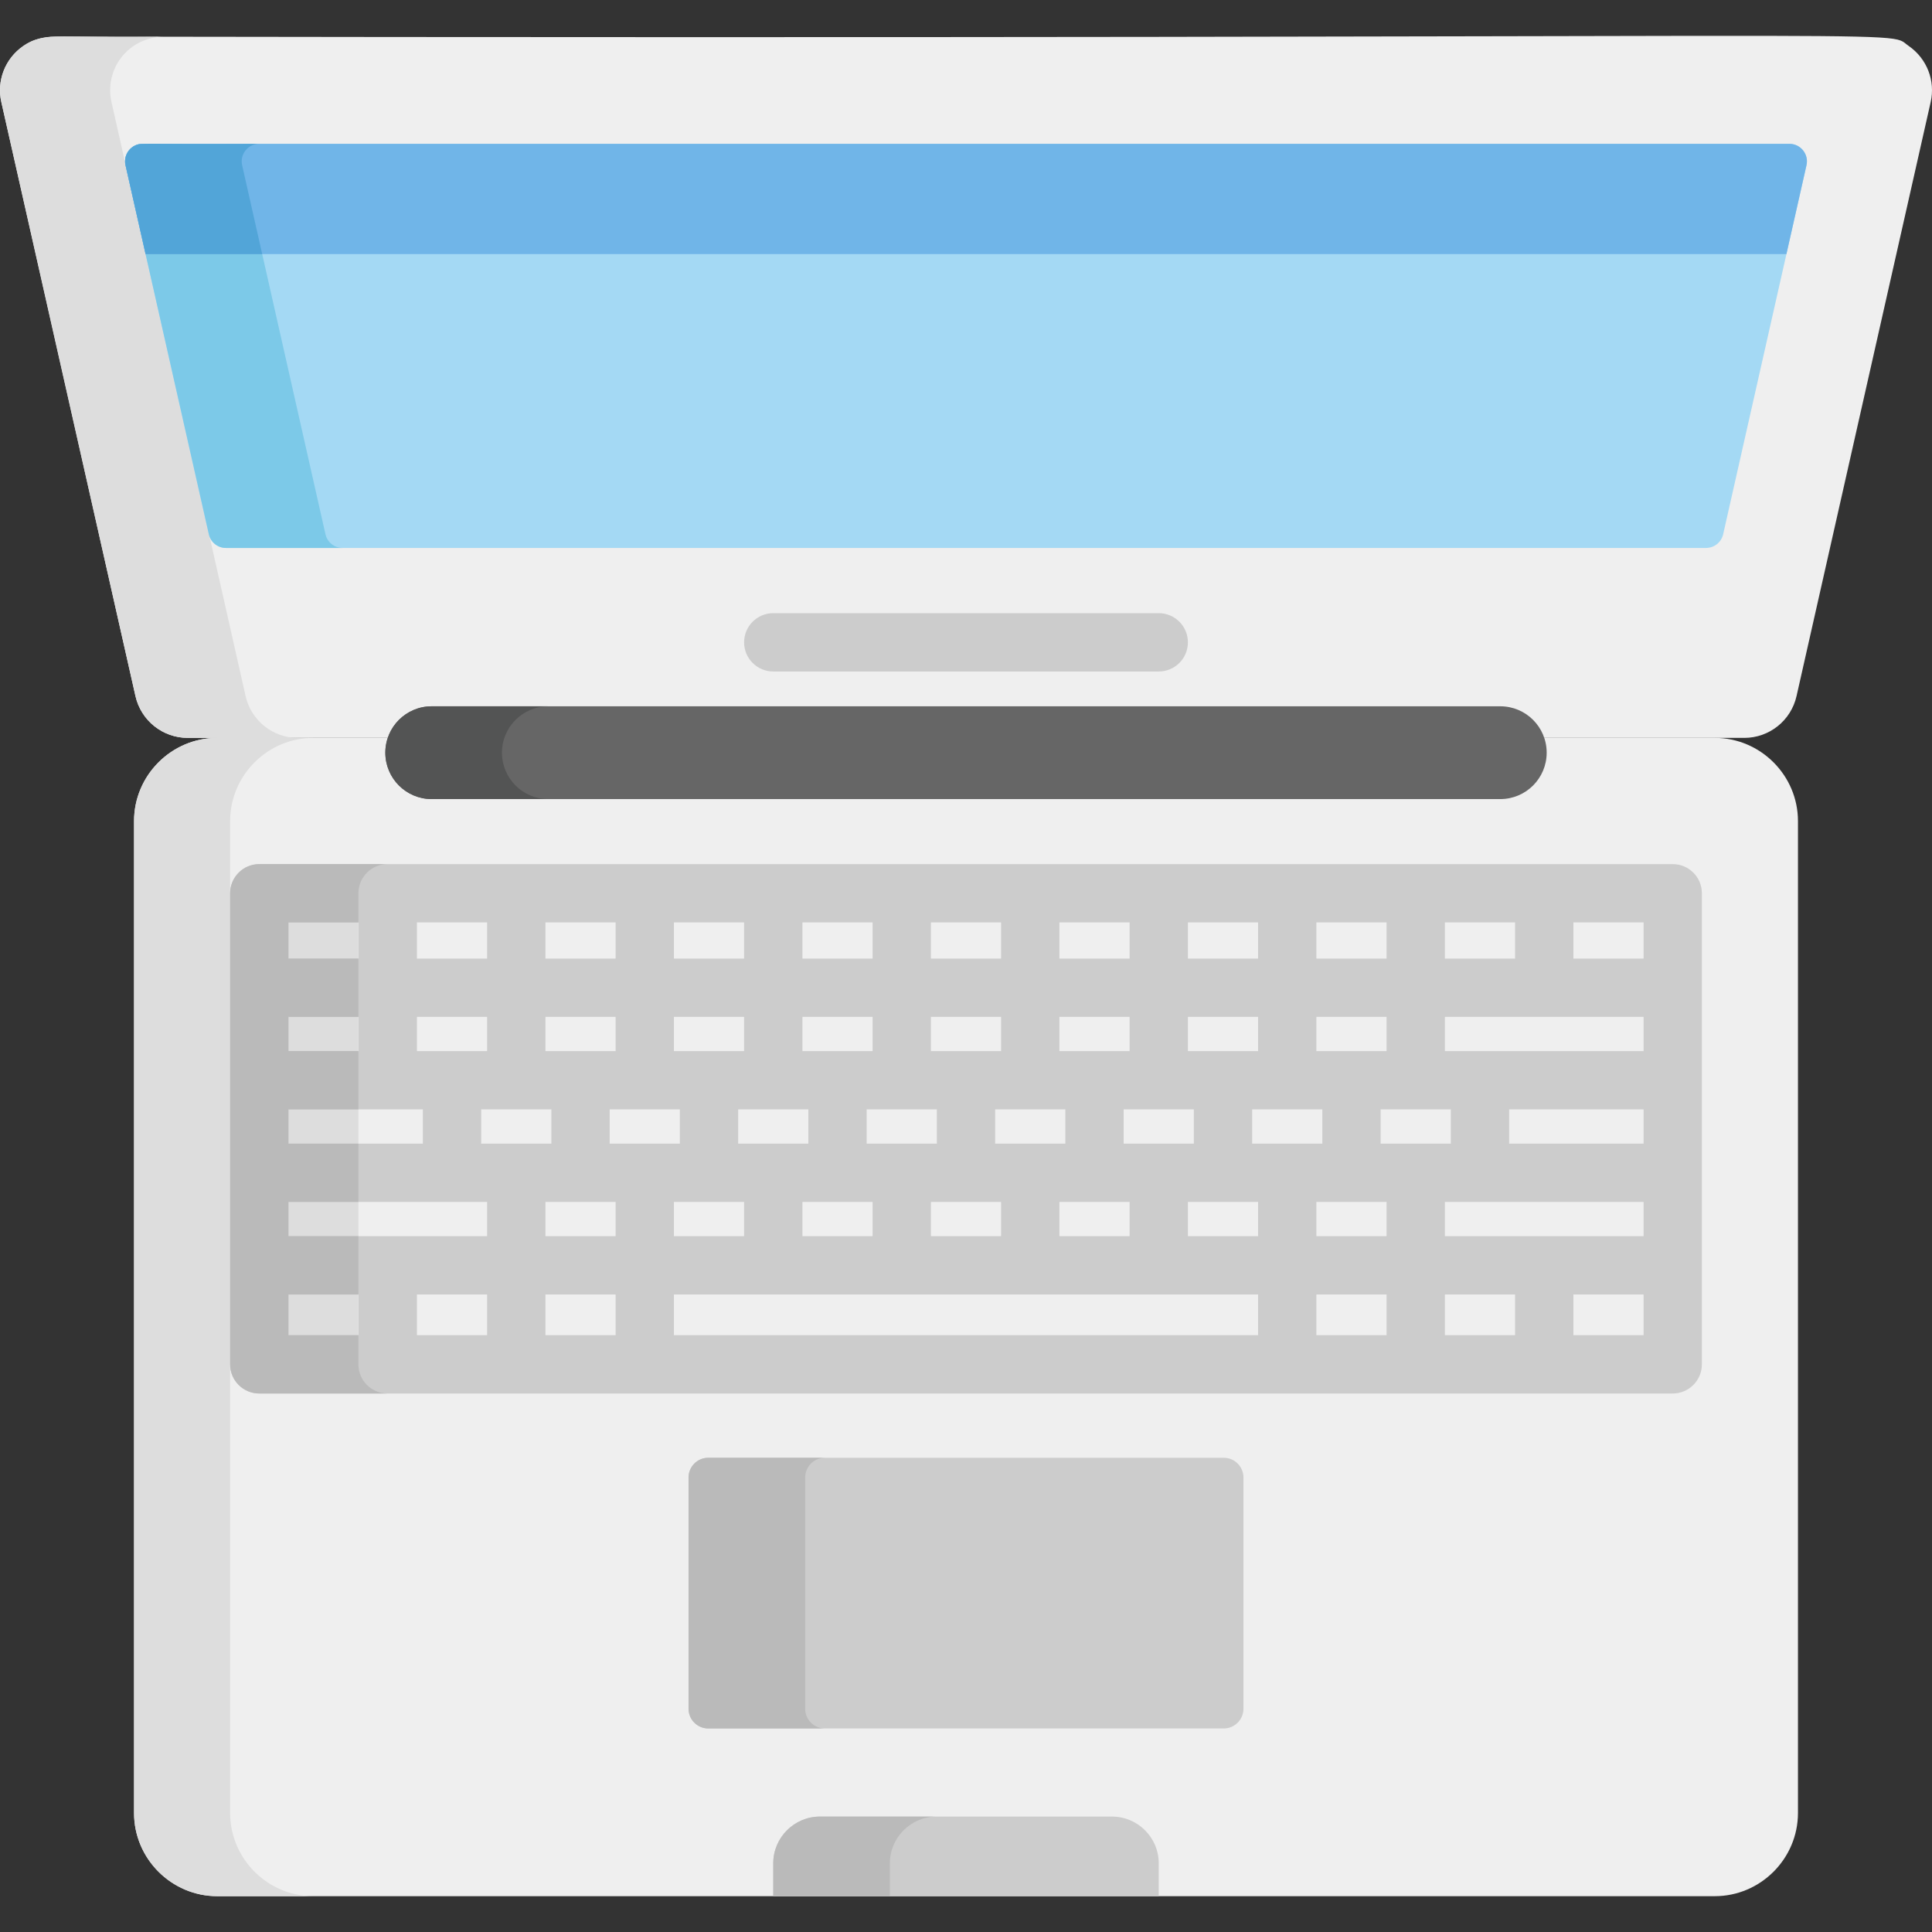 <?xml version="1.0" encoding="iso-8859-1"?>
<!-- Generator: Adobe Illustrator 19.0.0, SVG Export Plug-In . SVG Version: 6.00 Build 0)  -->
<svg version="1.1" id="Capa_1" xmlns="http://www.w3.org/2000/svg" xmlns:xlink="http://www.w3.org/1999/xlink" x="0px" y="0px"
	 viewBox="0 0 512 512" style="enable-background:new 0 0 512 512;" xml:space="preserve">
<rect x="0" y="0" width="512" height="512" fill="#333333" stroke="none"/>
<path style="fill:#EFEFEF;" d="M454.423,195.549c-5.016,0-404.58,0-396.845,0c-12.131,0-22.056,9.925-22.056,22.056
	c0,23.401,0,266.346,0,262.847c0,12.131,9.925,22.056,22.056,22.056c36.439,0,404.742,0,396.845,0
	c12.131,0,22.056-9.925,22.056-22.056c0-0.165,0-5.428,0-5.162c0-21.873,0-261.057,0-257.685
	C476.479,205.474,466.554,195.549,454.423,195.549z"/>
<path style="fill:#DDDDDD;" d="M60.984,480.452c0-16.259,0-269.065,0-262.847c0-12.131,9.925-22.056,22.056-22.056
	c-0.843,0-26.895,0-25.461,0c-12.131,0-22.056,9.925-22.056,22.056c0,23.401,0,266.346,0,262.847
	c0,12.131,9.925,22.056,22.056,22.056c4.778,0,18.371,0,25.461,0C70.909,502.508,60.984,492.583,60.984,480.452z"/>
<path style="fill:#EFEFEF;" d="M170.869,236.728L170.869,236.728c-20.362,0-72.159,0-102.158,0c0,13.969,0,109.457,0,124.835
	c14.028,0,121.969,0,136.211,0h34.053l0,0h34.053l0,0h34.053h34.053l0,0h34.053l0,0h34.053l0,0h34.053c0-13.987,0-109.303,0-124.835
	C424.705,236.728,184.476,236.728,170.869,236.728z"/>
<path style="fill:#DDDDDD;" d="M94.982,236.728h-2.388l0,0c-4.21,0-7.756,0-11.941,0l0,0c-2.57,0-4.605,0-7.165,0l0,0H71.1l0,0
	h-2.389l0,0c0,13.969,0,109.457,0,124.835c9.322,0,16.947,0,26.271,0C94.982,347.576,94.982,252.26,94.982,236.728L94.982,236.728z"
	/>
<path style="fill:#EFEFEF;" d="M505.793,12.156c-6.704-4.615,19.676-1.654-491.186-2.458c-2.977,0-5.948,0.769-8.4,2.458
	c-4.94,3.402-7.113,9.319-5.858,14.879l35.55,157.436c1.463,6.478,7.218,11.078,13.859,11.078h53.915l0,0h304.656l0,0h53.914
	c6.641,0,12.396-4.6,13.858-11.078l35.55-157.436C512.908,21.475,510.735,15.559,505.793,12.156z"/>
<path style="fill:#DDDDDD;" d="M65.09,184.471L29.54,27.036c-1.911-8.467,4.184-17.337,14.258-17.337
	c-27.163,0.595-31.744-1.569-37.59,2.458c-4.94,3.402-7.113,9.319-5.858,14.879L35.9,184.472
	c1.463,6.478,7.218,11.078,13.859,11.078h29.19C72.308,195.549,66.553,190.949,65.09,184.471z"/>
<path style="fill:#666666;" d="M397.59,187.174h-26.929h-229.32h-26.929c-6.791,0-12.296,5.505-12.296,12.296
	s5.505,12.296,12.296,12.296h26.929c10.968,0,244.911,0,256.249,0c6.791,0,12.296-5.505,12.296-12.296
	S404.381,187.174,397.59,187.174z"/>
<path style="fill:#535454;" d="M133.023,199.471c0-6.791,5.505-12.296,12.296-12.296h-3.978h-26.929
	c-6.791,0-12.296,5.505-12.296,12.296s5.505,12.296,12.296,12.296h26.929h3.978C138.528,211.767,133.023,206.262,133.023,199.471z"
	/>
<path style="fill:#CCCCCC;" d="M443.291,229.001c-33.272,0-244.137,0-272.422,0c-10.054,0-92.149,0-102.158,0
	c-4.267,0-7.727,3.459-7.727,7.727c0,26.356,0,99.101,0,124.836c0,4.268,3.459,7.727,7.727,7.727c14.149,0,263.444,0,272.422,0
	h34.053h34.053h34.052c4.267,0,7.727-3.459,7.727-7.727c0-26.294,0-100.047,0-124.836
	C451.018,232.46,447.558,229.001,443.291,229.001z M382.912,244.455h18.599v9.574h-18.599V244.455z M348.859,244.455h18.599v9.574
	h-18.599V244.455z M348.859,269.482h18.599v9.068c-6.505,0-12.094,0-18.599,0V269.482z M314.807,244.455h18.599v9.574h-18.599
	V244.455z M314.807,269.482h18.599v9.068c-6.505,0-12.094,0-18.599,0V269.482z M316.38,294.004v9.067c-6.505,0-12.094,0-18.599,0
	v-9.067C304.285,294.004,309.875,294.004,316.38,294.004z M299.353,318.525v9.068h-18.599v-9.068
	C287.259,318.525,292.848,318.525,299.353,318.525z M280.754,244.455h18.599v9.574h-18.599V244.455z M280.754,269.482h18.599v9.068
	c-6.505,0-12.094,0-18.599,0V269.482z M282.327,294.004v9.067c-6.505,0-12.094,0-18.599,0v-9.067
	C270.233,294.004,275.822,294.004,282.327,294.004z M265.3,318.525v9.068h-18.599v-9.068
	C253.206,318.525,258.796,318.525,265.3,318.525z M246.702,244.455h18.599v9.574h-18.599L246.702,244.455L246.702,244.455z
	 M246.702,269.482h18.599v9.068c-6.505,0-12.094,0-18.599,0L246.702,269.482L246.702,269.482z M248.274,294.004v9.067
	c-6.505,0-12.094,0-18.599,0v-9.067C236.18,294.004,241.769,294.004,248.274,294.004z M231.248,318.525v9.068h-18.599v-9.068
	C219.153,318.525,224.743,318.525,231.248,318.525z M212.649,244.455h18.599v9.574h-18.599V244.455z M212.649,269.482h18.599v9.068
	c-6.505,0-12.094,0-18.599,0V269.482z M214.221,294.004v9.067c-6.505,0-12.094,0-18.599,0v-9.067
	C202.127,294.004,207.716,294.004,214.221,294.004z M197.195,318.525v9.068h-18.599v-9.068
	C185.101,318.525,190.69,318.525,197.195,318.525z M178.596,244.455h18.599v9.574h-18.599V244.455z M178.596,269.482h18.599v9.068
	c-6.505,0-12.094,0-18.599,0V269.482z M144.543,244.455h18.599v9.574h-18.599V244.455z M144.543,269.482h18.599v9.068
	c-6.505,0-12.094,0-18.599,0V269.482z M110.49,244.455h18.599v9.574H110.49V244.455z M110.49,269.482h18.599v9.068
	c-6.505,0-12.094,0-18.599,0V269.482z M76.438,244.455h18.599v9.574H76.438V244.455z M76.438,269.482h18.599v9.068H76.438V269.482z
	 M76.438,294.004c8.516,0,27.149,0,35.625,0v9.067H76.438V294.004z M95.037,353.837H76.438v-10.79h18.599
	C95.037,343.047,95.037,353.837,95.037,353.837z M129.09,353.837h-18.599v-10.79h18.599V353.837z M129.09,327.593
	c-16.758,0-35.893,0-52.652,0v-9.068c13.292,0,47.647,0,52.652,0V327.593z M127.517,303.071v-9.067c6.505,0,12.094,0,18.599,0v9.067
	C139.611,303.071,134.022,303.071,127.517,303.071z M163.142,353.837h-18.599v-10.79h18.599V353.837z M163.142,327.593h-18.599
	v-9.068c6.505,0,12.094,0,18.599,0V327.593z M161.57,303.071v-9.067c6.505,0,12.094,0,18.599,0v9.067
	C173.664,303.071,168.074,303.071,161.57,303.071z M333.406,353.837h-154.81v-10.79h26.326h34.053h34.052h34.053h26.326V353.837z
	 M333.406,327.593h-18.599v-9.068c6.505,0,12.094,0,18.599,0V327.593z M331.833,303.071v-9.067c6.505,0,12.094,0,18.599,0v9.067
	C343.928,303.071,338.338,303.071,331.833,303.071z M367.459,353.837H348.86v-10.79h18.599V353.837z M367.459,327.593H348.86v-9.068
	c6.505,0,12.094,0,18.599,0V327.593z M365.886,303.071v-9.067c6.505,0,12.094,0,18.599,0v9.067
	C377.98,303.071,372.391,303.071,365.886,303.071z M401.512,353.837h-18.599v-10.79h18.599V353.837z M435.564,353.837h-18.599
	v-10.79h18.599V353.837z M435.564,327.593c-16.758,0-35.893,0-52.652,0v-9.068c4.722,0,34.511,0,52.652,0V327.593z M435.564,303.071
	h-35.625v-9.067h35.625V303.071z M435.564,278.55c-13.292,0-47.647,0-52.652,0v-9.068c16.758,0,35.893,0,52.652,0V278.55z
	 M435.564,254.029h-18.599v-9.574h18.599V254.029z"/>
<path style="fill:#BABABA;" d="M94.982,361.564v-7.727H76.438v-10.79h18.544c0-5.405,0-10.049,0-15.454H76.438v-9.068h18.544
	c0-5.405,0-10.049,0-15.454H76.438v-9.067h18.544c0-5.405,0-10.049,0-15.454H76.438v-9.068h18.544c0-5.405,0-10.049,0-15.454H76.438
	v-9.574h18.544v-7.727c0-4.268,3.459-7.727,7.727-7.727H68.711c-4.267,0-7.727,3.459-7.727,7.727c0,26.356,0,99.101,0,124.836
	c0,4.268,3.459,7.727,7.727,7.727h33.998C98.442,369.29,94.982,365.831,94.982,361.564z"/>
<path style="fill:#CCCCCC;" d="M187.705,386.324c-2.891,0-5.234,2.343-5.234,5.234v61.27c0,2.891,2.344,5.234,5.234,5.234
	c8.877,0,143.246,0,136.592,0c2.891,0,5.234-2.344,5.234-5.234v-61.27c0-2.891-2.344-5.234-5.234-5.234
	C315.42,386.324,181.051,386.324,187.705,386.324z"/>
<path style="fill:#BABABA;" d="M213.378,452.828v-61.27c0-2.891,2.344-5.234,5.234-5.234c-14.051,0-22.514,0-30.907,0
	c-2.891,0-5.234,2.343-5.234,5.234v61.27c0,2.891,2.344,5.234,5.234,5.234c8.436,0,16.79,0,30.907,0
	C215.721,458.063,213.378,455.719,213.378,452.828z"/>
<path style="fill:#CCCCCC;" d="M307.08,177.951H204.922c-4.267,0-7.727-3.459-7.727-7.727s3.459-7.727,7.727-7.727H307.08
	c4.267,0,7.727,3.459,7.727,7.727S311.347,177.951,307.08,177.951z"/>
<path style="fill:#A4D9F4;" d="M456.655,141.587l22.084-97.801c0.656-2.907-1.554-5.672-4.534-5.672H37.797
	c-2.98,0-5.191,2.765-4.534,5.672l22.084,97.801c0.479,2.119,2.361,3.624,4.534,3.624h392.24
	C454.294,145.212,456.177,143.706,456.655,141.587z"/>
<path style="fill:#7CC9E8;" d="M86.254,141.587L64.17,43.786c-0.656-2.907,1.554-5.672,4.534-5.672H37.797
	c-2.98,0-5.191,2.765-4.534,5.672l22.084,97.801c0.478,2.119,2.361,3.624,4.534,3.624h30.907
	C88.615,145.212,86.733,143.706,86.254,141.587z"/>
<path style="fill:#70B5E8;" d="M33.262,43.786l5.319,23.556H473.42l5.319-23.556c0.656-2.907-1.554-5.672-4.534-5.672H37.797
	C34.816,38.114,32.606,40.879,33.262,43.786z"/>
<path style="fill:#52A5D8;" d="M33.262,43.786c1.198,5.306,3.957,17.524,5.319,23.556h30.907l-5.319-23.556
	c-0.656-2.907,1.554-5.672,4.534-5.672c-31.859,0.17-31.221-0.385-32.965,0.477C33.89,39.505,32.77,41.605,33.262,43.786z"/>
<path style="fill:#CCCCCC;" d="M307.08,502.508v-8.73c0-6.799-5.563-12.363-12.363-12.363h-77.432
	c-6.8,0-12.363,5.563-12.363,12.363v8.73H307.08z"/>
<path style="fill:#BABABA;" d="M248.192,481.415h-30.907c-6.8,0-12.363,5.563-12.363,12.363v8.73h30.907v-8.73
	C235.829,486.978,241.392,481.415,248.192,481.415z"/>
<g>
</g>
<g>
</g>
<g>
</g>
<g>
</g>
<g>
</g>
<g>
</g>
<g>
</g>
<g>
</g>
<g>
</g>
<g>
</g>
<g>
</g>
<g>
</g>
<g>
</g>
<g>
</g>
<g>
</g>
</svg>
